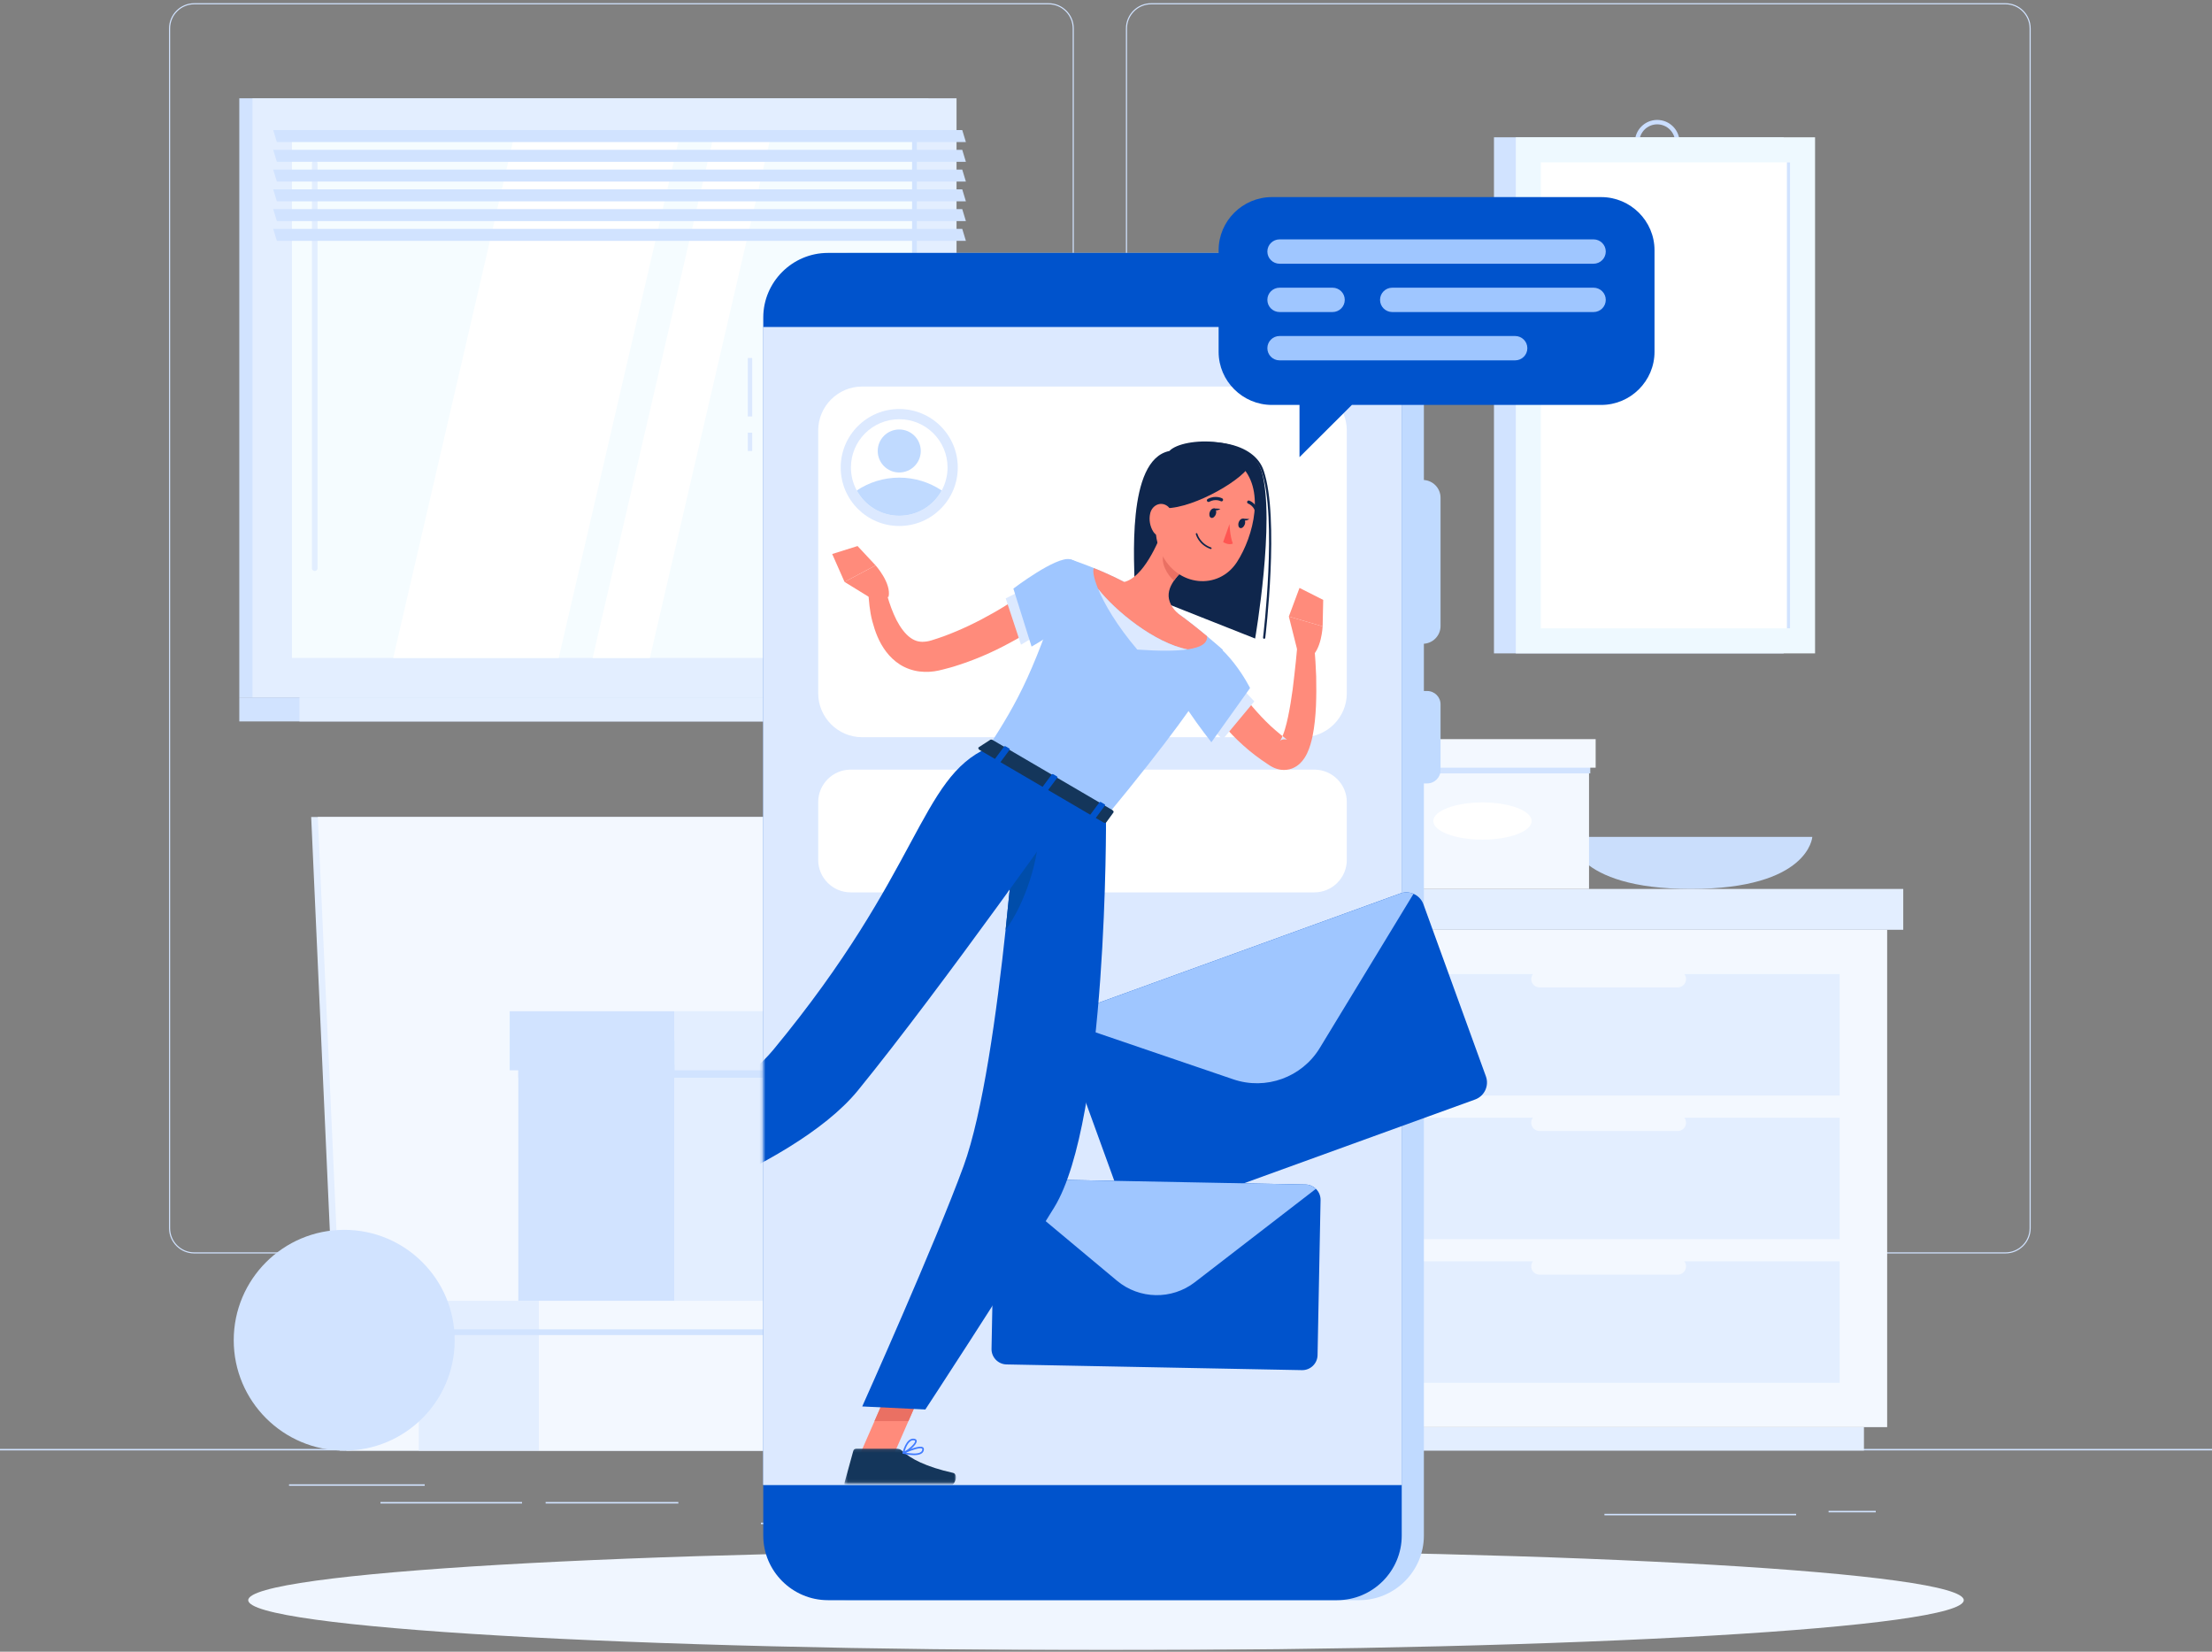 <?xml version="1.0" encoding="UTF-8"?>
<svg width="750px" height="560px" viewBox="0 0 750 560" version="1.1" xmlns="http://www.w3.org/2000/svg" xmlns:xlink="http://www.w3.org/1999/xlink">
    <rect x="0" y="0" width="750" height="560" fill="#808080" stroke="none"/>
    <title>Artboard Copy 5</title>
    <defs>
        <polygon id="path-1" points="0 559 750 559 750 0.586 0 0.586"></polygon>
        <polygon id="path-3" points="0.297 0.12 38.137 0.12 38.137 11.911 0.297 11.911"></polygon>
        <polygon id="path-5" points="0.793 0.521 106.432 0.521 106.432 164.649 0.793 164.649"></polygon>
    </defs>
    <g id="Artboard-Copy-5" stroke="none" stroke-width="1" fill="none" fill-rule="evenodd">
        <g id="Group-195">
            <polygon id="Fill-1" fill="#D1E3FF" points="0 491.75 750 491.75 750 491.25 0 491.25"></polygon>
            <polygon id="Fill-2" fill="#D1E3FF" points="620 512.75 636 512.75 636 512.25 620 512.25"></polygon>
            <polygon id="Fill-3" fill="#D1E3FF" points="544 513.75 609 513.75 609 513.25 544 513.25"></polygon>
            <polygon id="Fill-4" fill="#D1E3FF" points="355 509.75 464 509.75 464 509.25 355 509.25"></polygon>
            <polygon id="Fill-5" fill="#D1E3FF" points="258 516.75 293 516.75 293 516.25 258 516.25"></polygon>
            <polygon id="Fill-6" fill="#D1E3FF" points="129 509.749 177 509.749 177 509.251 129 509.251"></polygon>
            <polygon id="Fill-7" fill="#D1E3FF" points="185 509.749 230 509.749 230 509.251 185 509.251"></polygon>
            <polygon id="Fill-8" fill="#D1E3FF" points="98 503.749 144 503.749 144 503.251 98 503.251"></polygon>
            <g id="Group-90" transform="translate(0, 0.5)">
                <path d="M65.873,0.961 C61.358,0.961 57.685,4.63 57.685,9.141 L57.685,415.923 C57.685,420.434 61.358,424.103 65.873,424.103 L355.521,424.103 C360.033,424.103 363.707,420.434 363.707,415.923 L363.707,9.141 C363.707,4.63 360.033,0.961 355.521,0.961 L65.873,0.961 Z M355.521,424.478 L65.873,424.478 C61.152,424.478 57.31,420.641 57.31,415.923 L57.31,9.141 C57.31,4.424 61.152,0.586 65.873,0.586 L355.521,0.586 C360.24,0.586 364.082,4.424 364.082,9.141 L364.082,415.923 C364.082,420.641 360.24,424.478 355.521,424.478 L355.521,424.478 Z" id="Fill-9" fill="#D1E3FF"></path>
                <path d="M390.318,0.961 C385.804,0.961 382.132,4.63 382.132,9.141 L382.132,415.923 C382.132,420.434 385.804,424.103 390.318,424.103 L679.966,424.103 C684.48,424.103 688.153,420.434 688.153,415.923 L688.153,9.141 C688.153,4.63 684.48,0.961 679.966,0.961 L390.318,0.961 Z M679.966,424.478 L390.318,424.478 C385.599,424.478 381.757,420.641 381.757,415.923 L381.757,9.141 C381.757,4.424 385.599,0.586 390.318,0.586 L679.966,0.586 C684.687,0.586 688.528,4.424 688.528,9.141 L688.528,415.923 C688.528,420.641 684.687,424.478 679.966,424.478 L679.966,424.478 Z" id="Fill-11" fill="#D1E3FF"></path>
                <mask id="mask-2" fill="white">
                    <use xlink:href="#path-1"></use>
                </mask>
                <g id="Clip-14"></g>
                <polygon id="Fill-13" fill="#D1E3FF" mask="url(#mask-2)" points="81.139 235.947 314.766 235.947 314.766 32.827 81.139 32.827"></polygon>
                <polygon id="Fill-15" fill="#E3EEFF" mask="url(#mask-2)" points="85.606 235.947 324.325 235.947 324.325 32.827 85.606 32.827"></polygon>
                <polygon id="Fill-16" fill="#D1E3FF" mask="url(#mask-2)" points="81.139 244.097 314.766 244.097 314.766 235.947 81.139 235.947"></polygon>
                <polygon id="Fill-17" fill="#E3EEFF" mask="url(#mask-2)" points="101.532 244.097 340.251 244.097 340.251 235.947 101.532 235.947"></polygon>
                <polygon id="Fill-18" fill="#F5FCFF" mask="url(#mask-2)" points="98.99 222.575 310.941 222.575 310.941 46.198 98.99 46.198"></polygon>
                <polygon id="Fill-19" fill="#FFFFFF" mask="url(#mask-2)" points="133.322 222.576 174.213 46.199 230.328 46.199 189.437 222.576"></polygon>
                <path d="M106.712,193.102 C106.184,193.102 105.757,192.675 105.757,192.147 L105.757,54.898 C105.757,54.371 106.184,53.944 106.712,53.944 C107.24,53.944 107.668,54.371 107.668,54.898 L107.668,192.147 C107.668,192.675 107.24,193.102 106.712,193.102" id="Fill-20" fill="#E2EEFF" mask="url(#mask-2)"></path>
                <polygon id="Fill-21" fill="#FFFFFF" mask="url(#mask-2)" points="200.935 222.576 241.825 46.199 261.241 46.199 220.349 222.576"></polygon>
                <polygon id="Fill-22" fill="#D1E3FF" mask="url(#mask-2)" points="309.243 222.575 310.942 222.575 310.942 46.198 309.243 46.198"></polygon>
                <polygon id="Fill-23" fill="#D1E3FF" mask="url(#mask-2)" points="327.491 47.653 93.864 47.653 92.633 43.595 326.259 43.595"></polygon>
                <polygon id="Fill-24" fill="#D1E3FF" mask="url(#mask-2)" points="327.491 54.353 93.864 54.353 92.633 50.296 326.259 50.296"></polygon>
                <polygon id="Fill-25" fill="#D1E3FF" mask="url(#mask-2)" points="327.491 61.053 93.864 61.053 92.633 56.996 326.259 56.996"></polygon>
                <polygon id="Fill-26" fill="#D1E3FF" mask="url(#mask-2)" points="327.491 67.752 93.864 67.752 92.633 63.694 326.259 63.694"></polygon>
                <polygon id="Fill-27" fill="#D1E3FF" mask="url(#mask-2)" points="327.491 74.452 93.864 74.452 92.633 70.395 326.259 70.395"></polygon>
                <polygon id="Fill-28" fill="#D1E3FF" mask="url(#mask-2)" points="327.491 81.152 93.864 81.152 92.633 77.095 326.259 77.095"></polygon>
                <polygon id="Fill-29" fill="#D1E3FF" mask="url(#mask-2)" points="506.544 221.025 604.776 221.025 604.776 46.049 506.544 46.049"></polygon>
                <path d="M561.892,41.656 C558.544,41.656 555.819,44.378 555.819,47.724 C555.819,51.071 558.544,53.792 561.892,53.792 C565.242,53.792 567.967,51.071 567.967,47.724 C567.967,44.378 565.242,41.656 561.892,41.656 M561.892,55.291 C557.716,55.291 554.319,51.896 554.319,47.724 C554.319,43.552 557.716,40.157 561.892,40.157 C566.068,40.157 569.467,43.552 569.467,47.724 C569.467,51.896 566.068,55.291 561.892,55.291" id="Fill-30" fill="#CADEFF" mask="url(#mask-2)"></path>
                <polygon id="Fill-31" fill="#EEF9FF" mask="url(#mask-2)" points="513.949 221.025 615.415 221.025 615.415 46.049 513.949 46.049"></polygon>
                <polygon id="Fill-32" fill="#FFFFFF" mask="url(#mask-2)" points="522.45 212.532 606.915 212.532 606.915 54.542 522.45 54.542"></polygon>
                <polygon id="Fill-33" fill="#D1E3FF" mask="url(#mask-2)" points="605.872 212.532 606.917 212.532 606.917 54.542 605.872 54.542"></polygon>
                <path d="M532.137,283.238 C532.137,283.238 533.184,300.889 573.31,300.889 C613.435,300.889 614.482,283.238 614.482,283.238 L532.137,283.238 Z" id="Fill-34" fill="#CADEFC" mask="url(#mask-2)"></path>
                <polygon id="Fill-35" fill="#E3EEFF" mask="url(#mask-2)" points="410.01 483.36 450.987 483.36 450.987 314.735 410.01 314.735"></polygon>
                <polygon id="Fill-36" fill="#E3EEFF" mask="url(#mask-2)" points="417.879 491.316 631.99 491.316 631.99 483.36 417.879 483.36"></polygon>
                <polygon id="Fill-37" fill="#F3F8FF" mask="url(#mask-2)" points="450.987 483.36 639.858 483.36 639.858 314.735 450.987 314.735"></polygon>
                <polygon id="Fill-38" fill="#E3EEFF" mask="url(#mask-2)" points="467.097 419.64 623.748 419.64 623.748 378.455 467.097 378.455"></polygon>
                <polygon id="Fill-39" fill="#E3EEFF" mask="url(#mask-2)" points="467.097 468.336 623.748 468.336 623.748 427.151 467.097 427.151"></polygon>
                <path d="M568.845,382.968 L522.001,382.968 C520.447,382.968 519.175,381.697 519.175,380.145 C519.175,378.591 520.447,377.32 522.001,377.32 L568.845,377.32 C570.399,377.32 571.671,378.591 571.671,380.145 C571.671,381.697 570.399,382.968 568.845,382.968" id="Fill-40" fill="#F3F8FF" mask="url(#mask-2)"></path>
                <polygon id="Fill-41" fill="#E3EEFF" mask="url(#mask-2)" points="467.097 370.942 623.748 370.942 623.748 329.758 467.097 329.758"></polygon>
                <path d="M568.845,334.272 L522.001,334.272 C520.447,334.272 519.175,333.001 519.175,331.448 C519.175,329.894 520.447,328.623 522.001,328.623 L568.845,328.623 C570.399,328.623 571.671,329.894 571.671,331.448 C571.671,333.001 570.399,334.272 568.845,334.272" id="Fill-42" fill="#F3F8FF" mask="url(#mask-2)"></path>
                <path d="M568.845,431.665 L522.001,431.665 C520.447,431.665 519.175,430.394 519.175,428.841 C519.175,427.287 520.447,426.016 522.001,426.016 L568.845,426.016 C570.399,426.016 571.671,427.287 571.671,428.841 C571.671,430.394 570.399,431.665 568.845,431.665" id="Fill-43" fill="#F3F8FF" mask="url(#mask-2)"></path>
                <polygon id="Fill-44" fill="#E3EEFF" mask="url(#mask-2)" points="450.987 314.735 645.318 314.735 645.318 300.889 450.987 300.889"></polygon>
                <polygon id="Fill-45" fill="#D1E3FF" mask="url(#mask-2)" points="404.284 314.735 450.987 314.735 450.987 300.889 404.284 300.889"></polygon>
                <polygon id="Fill-46" fill="#E3EEFF" mask="url(#mask-2)" points="425.781 300.889 466.512 300.889 466.512 252.125 425.781 252.125"></polygon>
                <polygon id="Fill-47" fill="#F3F8FF" mask="url(#mask-2)" points="466.512 300.889 538.774 300.889 538.774 252.125 466.512 252.125"></polygon>
                <path d="M519.312,277.866 C519.312,281.351 511.85,284.174 502.644,284.174 C493.439,284.174 485.975,281.351 485.975,277.866 C485.975,274.382 493.439,271.558 502.644,271.558 C511.85,271.558 519.312,274.382 519.312,277.866" id="Fill-48" fill="#FFFFFF" mask="url(#mask-2)"></path>
                <polygon id="Fill-49" fill="#D1E3FF" mask="url(#mask-2)" points="425.781 261.714 539.201 261.714 539.201 258.369 425.781 258.369"></polygon>
                <polygon id="Fill-50" fill="#E3EEFF" mask="url(#mask-2)" points="423.533 259.778 466.512 259.778 466.512 250.101 423.533 250.101"></polygon>
                <polygon id="Fill-51" fill="#F3F8FF" mask="url(#mask-2)" points="466.512 259.778 541.023 259.778 541.023 250.101 466.512 250.101"></polygon>
                <polygon id="Fill-52" fill="#E3EEFF" mask="url(#mask-2)" points="260.761 276.507 105.511 276.507 115.197 491.316 270.447 491.316"></polygon>
                <polygon id="Fill-53" fill="#F3F8FF" mask="url(#mask-2)" points="263.011 276.507 107.761 276.507 117.447 491.316 272.697 491.316"></polygon>
                <polygon id="Fill-54" fill="#E3EEFF" mask="url(#mask-2)" points="141.998 491.316 182.728 491.316 182.728 442.553 141.998 442.553"></polygon>
                <polygon id="Fill-55" fill="#F3F8FF" mask="url(#mask-2)" points="182.728 491.316 377.691 491.316 377.691 442.553 182.728 442.553"></polygon>
                <polygon id="Fill-56" fill="#D1E3FF" mask="url(#mask-2)" points="141.998 452.141 378.117 452.141 378.117 448.796 141.998 448.796"></polygon>
                <polygon id="Fill-57" fill="#E3EEFF" mask="url(#mask-2)" points="139.75 450.205 182.73 450.205 182.73 440.528 139.75 440.528"></polygon>
                <polygon id="Fill-58" fill="#F3F8FF" mask="url(#mask-2)" points="182.728 450.205 379.94 450.205 379.94 440.528 182.728 440.528"></polygon>
                <polygon id="Fill-59" fill="#D1E3FF" mask="url(#mask-2)" points="175.744 440.528 228.739 440.528 228.739 352.416 175.744 352.416"></polygon>
                <polygon id="Fill-60" fill="#E3EEFF" mask="url(#mask-2)" points="228.741 440.528 361.156 440.528 361.156 352.416 228.741 352.416"></polygon>
                <polygon id="Fill-61" fill="#D1E3FF" mask="url(#mask-2)" points="175.744 364.892 361.709 364.892 361.709 360.54 175.744 360.54"></polygon>
                <polygon id="Fill-62" fill="#D1E3FF" mask="url(#mask-2)" points="172.821 362.373 228.741 362.373 228.741 342.352 172.821 342.352"></polygon>
                <polygon id="Fill-63" fill="#E3EEFF" mask="url(#mask-2)" points="228.741 362.373 364.082 362.373 364.082 342.352 228.741 342.352"></polygon>
                <path d="M154.167,453.891 C154.167,433.222 137.397,416.467 116.709,416.467 C96.021,416.467 79.249,433.222 79.249,453.891 C79.249,474.561 96.021,491.316 116.709,491.316 C137.397,491.316 154.167,474.561 154.167,453.891" id="Fill-64" fill="#D1E3FF" mask="url(#mask-2)"></path>
                <path d="M98.367,431.587 C100.598,429.276 101.487,426.52 100.356,425.431 C99.225,424.34 96.5,425.329 94.271,427.64 C92.04,429.951 91.149,432.707 92.282,433.798 C93.413,434.887 96.137,433.898 98.367,431.587" id="Fill-65" fill="#D1E3FF" mask="url(#mask-2)"></path>
                <path d="M113.924,424.57 C117.078,423.965 119.396,422.223 119.099,420.681 C118.803,419.139 116.004,418.381 112.85,418.986 C109.695,419.592 107.378,421.333 107.675,422.875 C107.97,424.417 110.769,425.176 113.924,424.57" id="Fill-66" fill="#D1E3FF" mask="url(#mask-2)"></path>
                <path d="M110.729,437.63 C113.761,436.568 115.688,434.199 115.036,432.342 C114.383,430.483 111.397,429.839 108.365,430.901 C105.334,431.966 103.406,434.333 104.059,436.192 C104.711,438.049 107.698,438.693 110.729,437.63" id="Fill-67" fill="#D1E3FF" mask="url(#mask-2)"></path>
                <path d="M665.833,542.03 C665.833,551.403 535.623,558.999 375,558.999 C214.377,558.999 84.166,551.403 84.166,542.03 C84.166,532.659 214.377,525.061 375,525.061 C535.623,525.061 665.833,532.659 665.833,542.03" id="Fill-68" fill="#F0F6FF" mask="url(#mask-2)"></path>
                <path d="M460.858,542.03 L288.226,542.03 C276.168,542.03 266.304,532.173 266.304,520.127 L266.304,107.152 C266.304,95.104 276.168,85.248 288.226,85.248 L460.858,85.248 C472.917,85.248 482.781,95.104 482.781,107.152 L482.781,520.127 C482.781,532.173 472.917,542.03 460.858,542.03" id="Fill-69" fill="#C0DAFF" mask="url(#mask-2)"></path>
                <path d="M482.417,217.766 L468.128,217.766 C464.82,217.766 462.113,215.062 462.113,211.756 L462.113,168.243 C462.113,164.938 464.82,162.233 468.128,162.233 L482.417,162.233 C485.724,162.233 488.432,164.938 488.432,168.243 L488.432,211.756 C488.432,215.062 485.724,217.766 482.417,217.766" id="Fill-70" fill="#C0DAFF" mask="url(#mask-2)"></path>
                <path d="M483.914,265.111 L466.631,265.111 C464.147,265.111 462.113,263.08 462.113,260.597 L462.113,238.296 C462.113,235.814 464.147,233.782 466.631,233.782 L483.914,233.782 C486.398,233.782 488.432,235.814 488.432,238.296 L488.432,260.597 C488.432,263.08 486.398,265.111 483.914,265.111" id="Fill-71" fill="#C0DAFF" mask="url(#mask-2)"></path>
                <polygon id="Fill-72" fill="#DCE9FF" mask="url(#mask-2)" points="253.543 140.699 255.043 140.699 255.043 120.883 253.543 120.883"></polygon>
                <polygon id="Fill-73" fill="#DCE9FF" mask="url(#mask-2)" points="253.543 152.403 255.043 152.403 255.043 146.194 253.543 146.194"></polygon>
                <path d="M453.349,542.03 L280.717,542.03 C268.659,542.03 258.793,532.173 258.793,520.127 L258.793,107.152 C258.793,95.104 268.659,85.248 280.717,85.248 L453.349,85.248 C465.406,85.248 475.272,95.104 475.272,107.152 L475.272,520.127 C475.272,532.173 465.406,542.03 453.349,542.03" id="Fill-74" fill="#0053CC" mask="url(#mask-2)"></path>
                <path d="M376.79,521.112 C376.79,526.495 372.422,530.859 367.034,530.859 C361.644,530.859 357.276,526.495 357.276,521.112 C357.276,515.729 361.644,511.365 367.034,511.365 C372.422,511.365 376.79,515.729 376.79,521.112" id="Fill-75" fill="#0053CC" mask="url(#mask-2)"></path>
                <polygon id="Fill-76" fill="#DCE9FF" mask="url(#mask-2)" points="258.793 502.961 475.272 502.961 475.272 110.421 258.793 110.421"></polygon>
                <polygon id="Fill-77" fill="#DCE9FF" mask="url(#mask-2)" points="258.793 502.961 475.272 502.961 475.272 110.421 258.793 110.421"></polygon>
                <path d="M441.744,249.449 L292.322,249.449 C284.126,249.449 277.419,242.748 277.419,234.559 L277.419,145.44 C277.419,137.251 284.126,130.551 292.322,130.551 L441.744,130.551 C449.94,130.551 456.647,137.251 456.647,145.44 L456.647,234.559 C456.647,242.748 449.94,249.449 441.744,249.449" id="Fill-78" fill="#FFFFFF" mask="url(#mask-2)"></path>
                <path d="M324.743,158.003 C324.743,168.954 315.857,177.832 304.897,177.832 C293.936,177.832 285.05,168.954 285.05,158.003 C285.05,147.053 293.936,138.174 304.897,138.174 C315.857,138.174 324.743,147.053 324.743,158.003" id="Fill-79" fill="#DCE9FF" mask="url(#mask-2)"></path>
                <path d="M321.276,158.001 C321.276,160.828 320.559,163.48 319.296,165.797 C316.533,170.897 311.123,174.367 304.896,174.367 C298.67,174.367 293.259,170.897 290.496,165.797 C289.235,163.48 288.516,160.828 288.516,158.001 C288.516,148.961 295.848,141.636 304.896,141.636 C313.944,141.636 321.276,148.961 321.276,158.001" id="Fill-80" fill="#FFFFFF" mask="url(#mask-2)"></path>
                <path d="M319.297,165.797 C316.534,170.896 311.123,174.366 304.897,174.366 C298.669,174.366 293.258,170.896 290.495,165.797 C294.62,163.044 299.569,161.437 304.897,161.437 C310.225,161.437 315.173,163.044 319.297,165.797" id="Fill-81" fill="#C0DAFF" mask="url(#mask-2)"></path>
                <path d="M312.193,152.402 C312.193,156.428 308.926,159.692 304.897,159.692 C300.866,159.692 297.601,156.428 297.601,152.402 C297.601,148.377 300.866,145.113 304.897,145.113 C308.926,145.113 312.193,148.377 312.193,152.402" id="Fill-82" fill="#C0DAFF" mask="url(#mask-2)"></path>
                <path d="M445.652,302.054 L288.415,302.054 C282.368,302.054 277.42,297.112 277.42,291.069 L277.42,271.42 C277.42,265.378 282.368,260.435 288.415,260.435 L445.652,260.435 C451.699,260.435 456.647,265.378 456.647,271.42 L456.647,291.069 C456.647,297.112 451.699,302.054 445.652,302.054" id="Fill-83" fill="#FFFFFF" mask="url(#mask-2)"></path>
                <path d="M342.194,96.833 C342.194,94.929 343.739,93.385 345.646,93.385 C347.551,93.385 349.096,94.929 349.096,96.833 C349.096,98.738 347.551,100.282 345.646,100.282 C343.739,100.282 342.194,98.738 342.194,96.833" id="Fill-84" fill="#0053CC" mask="url(#mask-2)"></path>
                <path d="M357.567,93.386 L386.235,93.386 C388.134,93.386 389.686,94.937 389.686,96.834 C389.686,98.73 388.134,100.281 386.235,100.281 L357.567,100.281 C355.669,100.281 354.115,98.73 354.115,96.834 C354.115,94.937 355.669,93.386 357.567,93.386" id="Fill-85" fill="#0053CC" mask="url(#mask-2)"></path>
                <path d="M482.626,306.082 L503.815,364.445 C504.962,367.606 503.314,371.131 500.15,372.277 L388.945,412.579 C385.781,413.726 382.253,412.077 381.106,408.917 L359.917,350.553 C359.317,348.9 359.482,347.143 360.226,345.682 C360.91,344.356 362.072,343.268 363.583,342.721 L474.787,302.419 C476.297,301.872 477.887,301.963 479.263,302.542 C480.772,303.188 482.026,304.43 482.626,306.082" id="Fill-86" fill="#0053CC" mask="url(#mask-2)"></path>
                <path d="M479.263,302.542 L447.486,354.805 C441.417,364.786 429.213,369.21 418.15,365.436 L360.226,345.682 C360.91,344.355 362.073,343.268 363.582,342.721 L474.787,302.419 C476.298,301.872 477.886,301.962 479.263,302.542" id="Fill-87" fill="#9FC6FF" mask="url(#mask-2)"></path>
                <path d="M447.749,406.383 L446.73,458.96 C446.676,461.807 444.298,464.091 441.448,464.037 L341.269,462.101 C338.419,462.046 336.132,459.672 336.186,456.824 L337.206,404.247 C337.234,402.757 337.899,401.42 338.932,400.49 C339.877,399.651 341.127,399.142 342.487,399.169 L442.666,401.106 C444.027,401.131 445.257,401.686 446.167,402.562 C447.165,403.531 447.777,404.894 447.749,406.383" id="Fill-88" fill="#0053CC" mask="url(#mask-2)"></path>
                <path d="M446.168,402.563 L405.135,434.22 C397.299,440.266 386.306,440.055 378.708,433.709 L338.933,400.49 C339.878,399.651 341.127,399.143 342.488,399.17 L442.667,401.106 C444.027,401.131 445.256,401.686 446.168,402.563" id="Fill-89" fill="#9FC6FF" mask="url(#mask-2)"></path>
            </g>
            <g id="Group-183" transform="translate(258, 149.5)">
                <path d="M126.731,50.825 C126.731,41.825 123.731,6.408 138.48,3.408 C143.147,-1.509 166.258,-2.013 169.814,10.491 C174.48,26.909 167.564,66.992 167.564,66.992 L126.731,50.825 Z" id="Fill-91" fill="#0F264C"></path>
                <path d="M170.628,67.075 C170.613,67.075 170.596,67.074 170.583,67.072 C170.377,67.047 170.231,66.859 170.256,66.655 C170.305,66.252 175.126,26.181 169.749,10.278 C168.28,5.934 164.075,2.881 157.904,1.681 C149.853,0.114 141.151,2.07 138.747,4.864 C138.612,5.022 138.375,5.04 138.218,4.903 C138.061,4.768 138.043,4.533 138.179,4.375 C140.989,1.104 150.454,-0.531 158.046,0.945 C164.493,2.199 168.903,5.428 170.462,10.038 C175.892,26.101 171.049,66.342 171,66.745 C170.976,66.936 170.815,67.075 170.628,67.075" id="Fill-93" fill="#0F264C"></path>
                <path d="M157.396,75.444 L157.761,76.245 L158.221,77.189 C158.527,77.825 158.869,78.474 159.21,79.115 C159.915,80.396 160.648,81.677 161.464,82.914 C163.041,85.421 164.779,87.845 166.674,90.141 C168.609,92.402 170.634,94.589 172.81,96.627 C173.929,97.605 175.021,98.628 176.19,99.555 L177.948,100.941 L178.363,101.27 C178.363,101.27 178.395,101.309 178.357,101.288 C178.306,101.28 178.126,101.196 177.769,101.168 C177.402,101.117 176.892,101.181 176.502,101.354 C176.122,101.499 175.926,101.676 175.86,101.768 C175.765,101.909 176.026,101.681 176.251,101.289 C176.743,100.484 177.243,99.179 177.645,97.838 C178.483,95.108 179.056,92.04 179.58,88.965 C180.102,85.875 180.511,82.721 180.847,79.548 C181.242,76.385 181.519,73.16 181.827,70.008 L187.608,69.923 C187.972,73.26 188.125,76.526 188.263,79.848 C188.335,83.159 188.331,86.484 188.194,89.852 C188.035,93.227 187.735,96.609 187.018,100.182 C186.619,101.981 186.171,103.806 185.193,105.897 C184.674,106.943 184.045,108.101 182.763,109.353 C182.089,109.982 181.209,110.613 180.073,111.057 C178.915,111.5 177.582,111.639 176.409,111.497 C175.248,111.35 174.295,110.99 173.526,110.607 C173.121,110.412 172.822,110.216 172.473,110.006 L171.901,109.623 L169.723,108.146 C168.273,107.157 166.905,106.056 165.532,104.96 C162.841,102.704 160.293,100.271 157.957,97.643 C155.649,94.995 153.484,92.217 151.555,89.262 C150.591,87.786 149.709,86.249 148.855,84.684 C148.438,83.891 148.02,83.106 147.634,82.275 L147.066,81.012 C146.869,80.561 146.716,80.195 146.478,79.574 L157.396,75.444 Z" id="Fill-95" fill="#FF8B7B"></path>
                <polygon id="Fill-97" fill="#DCE9FF" points="162.472 83.2 152.387 97.102 156.556 101.2 167.288 88.297"></polygon>
                <path d="M146.665,64.85 C158.018,67.904 165.844,83.776 165.844,83.776 L152.731,102.158 C152.731,102.158 136.975,82.339 137.357,76.036 C137.755,69.473 139.823,63.01 146.665,64.85" id="Fill-99" fill="#9FC6FF"></path>
                <path d="M181.997,71.463 L178.999,59.523 L190.453,62.862 C190.453,62.862 190.124,70.924 186.178,73.557 L181.997,71.463 Z" id="Fill-101" fill="#FF8B7B"></path>
                <polygon id="Fill-103" fill="#FF8B7B" points="182.606 49.829 190.647 53.894 190.452 62.863 178.998 59.522"></polygon>
                <path d="M38.83,54.248 L28.348,47.792 L38.881,42.188 C38.881,42.188 44.274,48.188 43.285,52.831 L38.83,54.248 Z" id="Fill-105" fill="#FF8B7B"></path>
                <polygon id="Fill-107" fill="#FF8B7B" points="24.165 38.332 32.761 35.631 38.881 42.187 28.348 47.791"></polygon>
                <polygon id="Fill-109" fill="#FF8B7B" points="33.428 343.949 44.456 345.028 55.931 318.779 44.903 317.701"></polygon>
                <g id="Group-117" transform="translate(28, 341.5)">
                    <mask id="mask-4" fill="white">
                        <use xlink:href="#path-3"></use>
                    </mask>
                    <g id="Clip-116"></g>
                    <path d="M17.92,0.12 L4.376,0.12 C3.883,0.12 3.439,0.462 3.307,0.943 L0.361,11.659 C0.056,12.771 0.874,13.822 2.014,13.803 C6.746,13.722 9.058,13.444 15.014,13.444 C18.679,13.444 28.148,13.825 33.209,13.825 C38.158,13.825 39.193,8.821 37.145,8.368 C27.964,6.336 22.67,3.534 19.838,0.861 C19.327,0.379 18.641,0.12 17.92,0.12" id="Fill-115" fill="#14365B" mask="url(#mask-4)"></path>
                </g>
                <polygon id="Fill-118" fill="#EA7063" points="55.925 318.786 50.012 332.316 38.509 332.316 44.893 317.707"></polygon>
                <path d="M156.509,70.722 C156.509,70.722 160.235,75.121 117,127.438 C101.12,118.147 84.708,108.543 76.98,104.022 C87.183,88.126 93.078,78.094 104.853,40.113 C104.853,40.113 114.305,43.195 123.158,47.818 C135.14,54.075 140.663,57.976 141.329,58.452 C148.718,63.73 156.509,70.722 156.509,70.722" id="Fill-122" fill="#9FC6FF"></path>
                <path d="M136.931,28.409 C134.655,34.927 129.531,46.31 123.158,47.818 C123.158,47.818 121.286,54.685 132.15,61.042 C144.096,68.032 141.329,58.451 141.329,58.451 C135.72,53.08 138.719,48.34 142.514,44.462 L136.931,28.409 Z" id="Fill-124" fill="#FF8B7B"></path>
                <path d="M151.261,66.207 C148.444,63.855 144.836,60.96 141.329,58.447 C135.724,54.438 130.073,51.429 123.154,47.814 C119.614,45.958 115.985,44.349 112.897,43.11 C112.4,43.938 112.802,46.461 114.323,50.154 C120.083,57.58 133.456,68.509 144.617,70.678 C149.807,69.934 151.436,68.29 151.261,66.207" id="Fill-126" fill="#FF8B7B"></path>
                <path d="M114.324,50.154 C116.41,55.217 120.612,62.493 127.603,70.737 C135.508,71.285 140.947,71.205 144.618,70.679 C133.456,68.508 120.084,57.579 114.324,50.154" id="Fill-128" fill="#DCE9FF"></path>
                <path d="M139.204,34.957 L142.511,44.453 C141.609,45.37 140.758,46.336 140.062,47.351 C137.782,45.533 135.334,41.105 136.596,38.344 C137.226,36.965 138.637,35.438 139.204,34.957" id="Fill-130" fill="#EA7063"></path>
                <path d="M137.047,15.445 C133.945,26.342 132.399,30.889 135.858,38.261 C141.061,49.352 155.124,50.779 161.421,41.027 C167.088,32.251 171.208,15.904 162.262,7.981 C153.45,0.175 140.149,4.547 137.047,15.445" id="Fill-132" fill="#FF8B7B"></path>
                <path d="M133.856,22.283 C141.605,25.172 159.834,15.554 164.793,9.657 C165.459,0.575 144.147,4.158 144.147,4.158 C144.147,4.158 132.773,0.699 133.856,22.283" id="Fill-134" fill="#0F264C"></path>
                <path d="M132,24.486 C131.442,26.767 131.988,29.094 133.016,30.729 C134.562,33.186 137.279,32.274 138.476,29.797 C139.554,27.569 140.051,23.602 137.715,21.999 C135.416,20.418 132.639,21.878 132,24.486" id="Fill-136" fill="#FF8B7B"></path>
                <path d="M117.001,127.438 C117.001,127.438 117.656,230.223 99.428,259.894 C80.467,290.757 55.747,328.378 55.747,328.378 L34.349,327.345 C34.349,327.345 59.306,271.663 68.722,245.823 C81.701,210.199 87.695,110.29 87.695,110.29 L117.001,127.438 Z" id="Fill-138" fill="#0053CC"></path>
                <path d="M94.23,130.283 C91.398,132.371 88.322,136.208 85.397,140.561 C84.732,148.2 83.919,156.806 82.956,165.806 C89.48,156.965 94.647,141.408 94.23,130.283" id="Fill-140" fill="#004DAA"></path>
                <g id="Group-144" transform="translate(0, 103.5)">
                    <mask id="mask-6" fill="white">
                        <use xlink:href="#path-5"></use>
                    </mask>
                    <g id="Clip-143"></g>
                    <path d="M106.432,17.754 C106.432,17.754 61.14,82.04 32.904,116.684 C10.098,144.665 -55.905,164.649 -55.905,164.649 L-63.957,151.142 C-63.957,151.142 -11.448,121.839 4.212,102.906 C54.331,42.311 53.71,10.881 76.981,0.521 L106.432,17.754 Z" id="Fill-142" fill="#0053CC" mask="url(#mask-6)"></path>
                </g>
                <path d="M77.756,101.322 L73.856,103.848 C73.553,104.045 73.716,104.52 74.178,104.792 L116.148,129.348 C116.508,129.56 116.912,129.558 117.066,129.345 L119.523,125.973 C119.694,125.741 119.504,125.348 119.109,125.117 L78.584,101.403 C78.285,101.229 77.951,101.196 77.756,101.322" id="Fill-145" fill="#14365B"></path>
                <path d="M80.547,109.038 L79.461,108.404 C79.245,108.276 79.146,108.069 79.24,107.942 L82.473,103.586 C82.567,103.458 82.821,103.457 83.038,103.583 L84.123,104.219 C84.339,104.345 84.439,104.553 84.345,104.681 L81.112,109.037 C81.018,109.164 80.763,109.164 80.547,109.038" id="Fill-147" fill="#0053CC"></path>
                <path d="M112.871,127.952 L111.785,127.318 C111.569,127.19 111.47,126.983 111.564,126.856 L114.797,122.5 C114.891,122.371 115.145,122.371 115.362,122.497 L116.447,123.133 C116.663,123.259 116.762,123.467 116.667,123.593 L113.436,127.951 C113.342,128.078 113.087,128.078 112.871,127.952" id="Fill-149" fill="#0053CC"></path>
                <path d="M96.709,118.495 L95.623,117.861 C95.407,117.733 95.308,117.526 95.402,117.399 L98.635,113.043 C98.729,112.915 98.983,112.914 99.2,113.04 L100.285,113.676 C100.501,113.802 100.601,114.01 100.505,114.138 L97.274,118.494 C97.18,118.621 96.925,118.621 96.709,118.495" id="Fill-151" fill="#0053CC"></path>
                <path d="M152.177,24.126 C151.87,24.994 152.083,25.861 152.65,26.061 C153.218,26.26 153.927,25.719 154.233,24.85 C154.539,23.982 154.326,23.115 153.759,22.915 C153.19,22.716 152.482,23.257 152.177,24.126" id="Fill-153" fill="#0F264C"></path>
                <path d="M161.994,27.584 C161.688,28.453 161.901,29.318 162.468,29.519 C163.035,29.719 163.744,29.177 164.05,28.309 C164.356,27.44 164.143,26.573 163.576,26.374 C163.008,26.174 162.3,26.716 161.994,27.584" id="Fill-155" fill="#0F264C"></path>
                <path d="M163.308,26.333 L165.606,26.467 C165.606,26.467 163.962,27.719 163.308,26.333" id="Fill-157" fill="#0F264C"></path>
                <path d="M158.873,28.163 C158.873,28.163 159.029,32.421 160.016,34.797 C158.494,35.463 156.716,34.287 156.716,34.287 L158.873,28.163 Z" id="Fill-159" fill="#FF5652"></path>
                <path d="M152.544,36.645 C152.514,36.645 152.484,36.641 152.454,36.63 C148.367,35.19 147.482,31.73 147.447,31.581 C147.411,31.437 147.5,31.292 147.644,31.256 C147.797,31.22 147.938,31.31 147.971,31.454 C147.98,31.487 148.832,34.781 152.634,36.12 C152.774,36.17 152.849,36.324 152.799,36.465 C152.759,36.576 152.655,36.645 152.544,36.645" id="Fill-161" fill="#0F264C"></path>
                <path d="M151.742,20.694 C151.55,20.695 151.364,20.592 151.266,20.41 C151.124,20.148 151.221,19.82 151.485,19.677 C154.116,18.258 156.326,19.424 156.417,19.476 C156.681,19.619 156.777,19.947 156.635,20.209 C156.491,20.472 156.159,20.567 155.903,20.427 C155.816,20.382 154.094,19.5 151.998,20.63 C151.917,20.673 151.83,20.694 151.742,20.694" id="Fill-163" fill="#0F264C"></path>
                <path d="M168.224,24.662 C167.983,24.662 167.762,24.498 167.699,24.253 C167.107,21.915 165.229,21.25 165.209,21.244 C164.927,21.147 164.776,20.841 164.873,20.558 C164.968,20.277 165.275,20.122 165.559,20.22 C165.658,20.255 168.011,21.087 168.749,23.986 C168.821,24.277 168.646,24.57 168.358,24.645 C168.313,24.655 168.268,24.662 168.224,24.662" id="Fill-165" fill="#0F264C"></path>
                <path d="M101.547,57.317 C98.708,59.592 96.003,61.416 93.137,63.299 C90.303,65.16 87.365,66.852 84.369,68.459 C78.408,71.712 72.089,74.432 65.456,76.467 C64.64,76.745 63.779,76.932 62.94,77.165 C62.064,77.384 61.328,77.615 60.338,77.82 C58.31,78.278 56.055,78.444 53.775,78.161 C51.494,77.885 49.185,77.087 47.237,75.873 C45.282,74.658 43.709,73.089 42.461,71.459 C39.965,68.162 38.703,64.605 37.779,61.163 C37.316,59.433 37.025,57.692 36.813,55.958 C36.597,54.2 36.462,52.547 36.474,50.67 L42.236,50.183 C42.911,53.021 43.88,56.063 45.041,58.74 C46.184,61.445 47.7,63.912 49.397,65.621 C51.135,67.347 52.841,68.088 54.714,68.099 C55.671,68.085 56.705,67.968 57.827,67.61 C59.136,67.191 60.669,66.713 62.067,66.197 C67.77,64.079 73.361,61.409 78.762,58.32 C81.479,56.807 84.098,55.103 86.73,53.433 C89.315,51.764 91.974,49.895 94.28,48.182 L101.547,57.317 Z" id="Fill-167" fill="#FF8B7B"></path>
                <polygon id="Fill-169" fill="#DCE9FF" points="82.993 53.387 88.18 69.074 93.055 66.158 88.493 50.596"></polygon>
                <path d="M104.853,40.113 C100.131,38.986 85.594,50.061 85.594,50.061 L91.761,69.727 C91.761,69.727 107.014,61.288 108.363,55.119 C109.767,48.696 110.242,41.398 104.853,40.113" id="Fill-171" fill="#9FC6FF"></path>
                <path d="M49.157,343.021 C50.635,343.29 53.179,343.596 54.245,342.792 C54.541,342.567 54.697,342.273 54.718,341.89 C54.727,341.733 54.671,341.671 54.616,341.632 C53.95,341.184 51.178,342.144 49.157,343.021 M51.928,343.857 C50.621,343.857 49.205,343.605 48.221,343.384 C48.109,343.36 48.025,343.266 48.011,343.15 C47.999,343.036 48.061,342.925 48.166,342.876 C49.078,342.447 53.692,340.351 54.917,341.185 C55.087,341.299 55.282,341.518 55.258,341.923 C55.226,342.465 54.997,342.901 54.571,343.224 C53.948,343.693 52.973,343.857 51.928,343.857" id="Fill-177" fill="#407BFF"></path>
                <path d="M51.648,338.81 C50.027,338.81 49.053,341.438 48.698,342.618 C50.256,341.763 52.386,339.812 52.286,339.071 C52.268,338.939 52.115,338.853 51.831,338.82 C51.77,338.813 51.708,338.81 51.648,338.81 M48.281,343.392 C48.218,343.392 48.155,343.37 48.105,343.328 C48.029,343.262 47.994,343.158 48.017,343.061 C48.065,342.851 49.199,337.946 51.896,338.283 C52.592,338.367 52.784,338.717 52.821,338.997 C52.994,340.275 49.911,342.746 48.383,343.371 C48.35,343.385 48.315,343.392 48.281,343.392" id="Fill-179" fill="#407BFF"></path>
                <path d="M153.491,22.875 L155.789,23.009 C155.789,23.009 154.145,24.261 153.491,22.875" id="Fill-181" fill="#0F264C"></path>
            </g>
            <g id="Group-194" transform="translate(413, 66.5)">
                <path d="M129.92,0.325 L18.245,0.325 C8.312,0.325 0.184,8.425 0.184,18.325 L0.184,52.787 C0.184,62.687 8.312,70.787 18.245,70.787 L27.61,70.787 L27.61,88.492 L45.372,70.787 L129.92,70.787 C139.853,70.787 147.98,62.687 147.98,52.787 L147.98,18.325 C147.98,8.425 139.853,0.325 129.92,0.325" id="Fill-184" fill="#0053CC"></path>
                <path d="M127.31,22.914 L20.854,22.914 C18.567,22.914 16.712,21.066 16.712,18.786 L16.712,18.786 C16.712,16.506 18.567,14.658 20.854,14.658 L127.31,14.658 C129.597,14.658 131.452,16.506 131.452,18.786 L131.452,18.786 C131.452,21.066 129.597,22.914 127.31,22.914" id="Fill-186" fill="#9FC6FF"></path>
                <path d="M127.31,39.297 L59.06,39.297 C56.772,39.297 54.918,37.449 54.918,35.169 C54.918,32.889 56.772,31.041 59.06,31.041 L127.31,31.041 C129.597,31.041 131.452,32.889 131.452,35.169 C131.452,37.449 129.597,39.297 127.31,39.297" id="Fill-188" fill="#9FC6FF"></path>
                <path d="M38.813,39.297 L20.854,39.297 C18.567,39.297 16.712,37.449 16.712,35.169 C16.712,32.889 18.567,31.041 20.854,31.041 L38.813,31.041 C41.1,31.041 42.955,32.889 42.955,35.169 C42.955,37.449 41.1,39.297 38.813,39.297" id="Fill-190" fill="#9FC6FF"></path>
                <path d="M100.72,55.679 L20.855,55.679 C18.566,55.679 16.712,53.831 16.712,51.551 C16.712,49.271 18.566,47.423 20.855,47.423 L100.72,47.423 C103.008,47.423 104.862,49.271 104.862,51.551 C104.862,53.831 103.008,55.679 100.72,55.679" id="Fill-192" fill="#9FC6FF"></path>
            </g>
        </g>
    </g>
</svg>